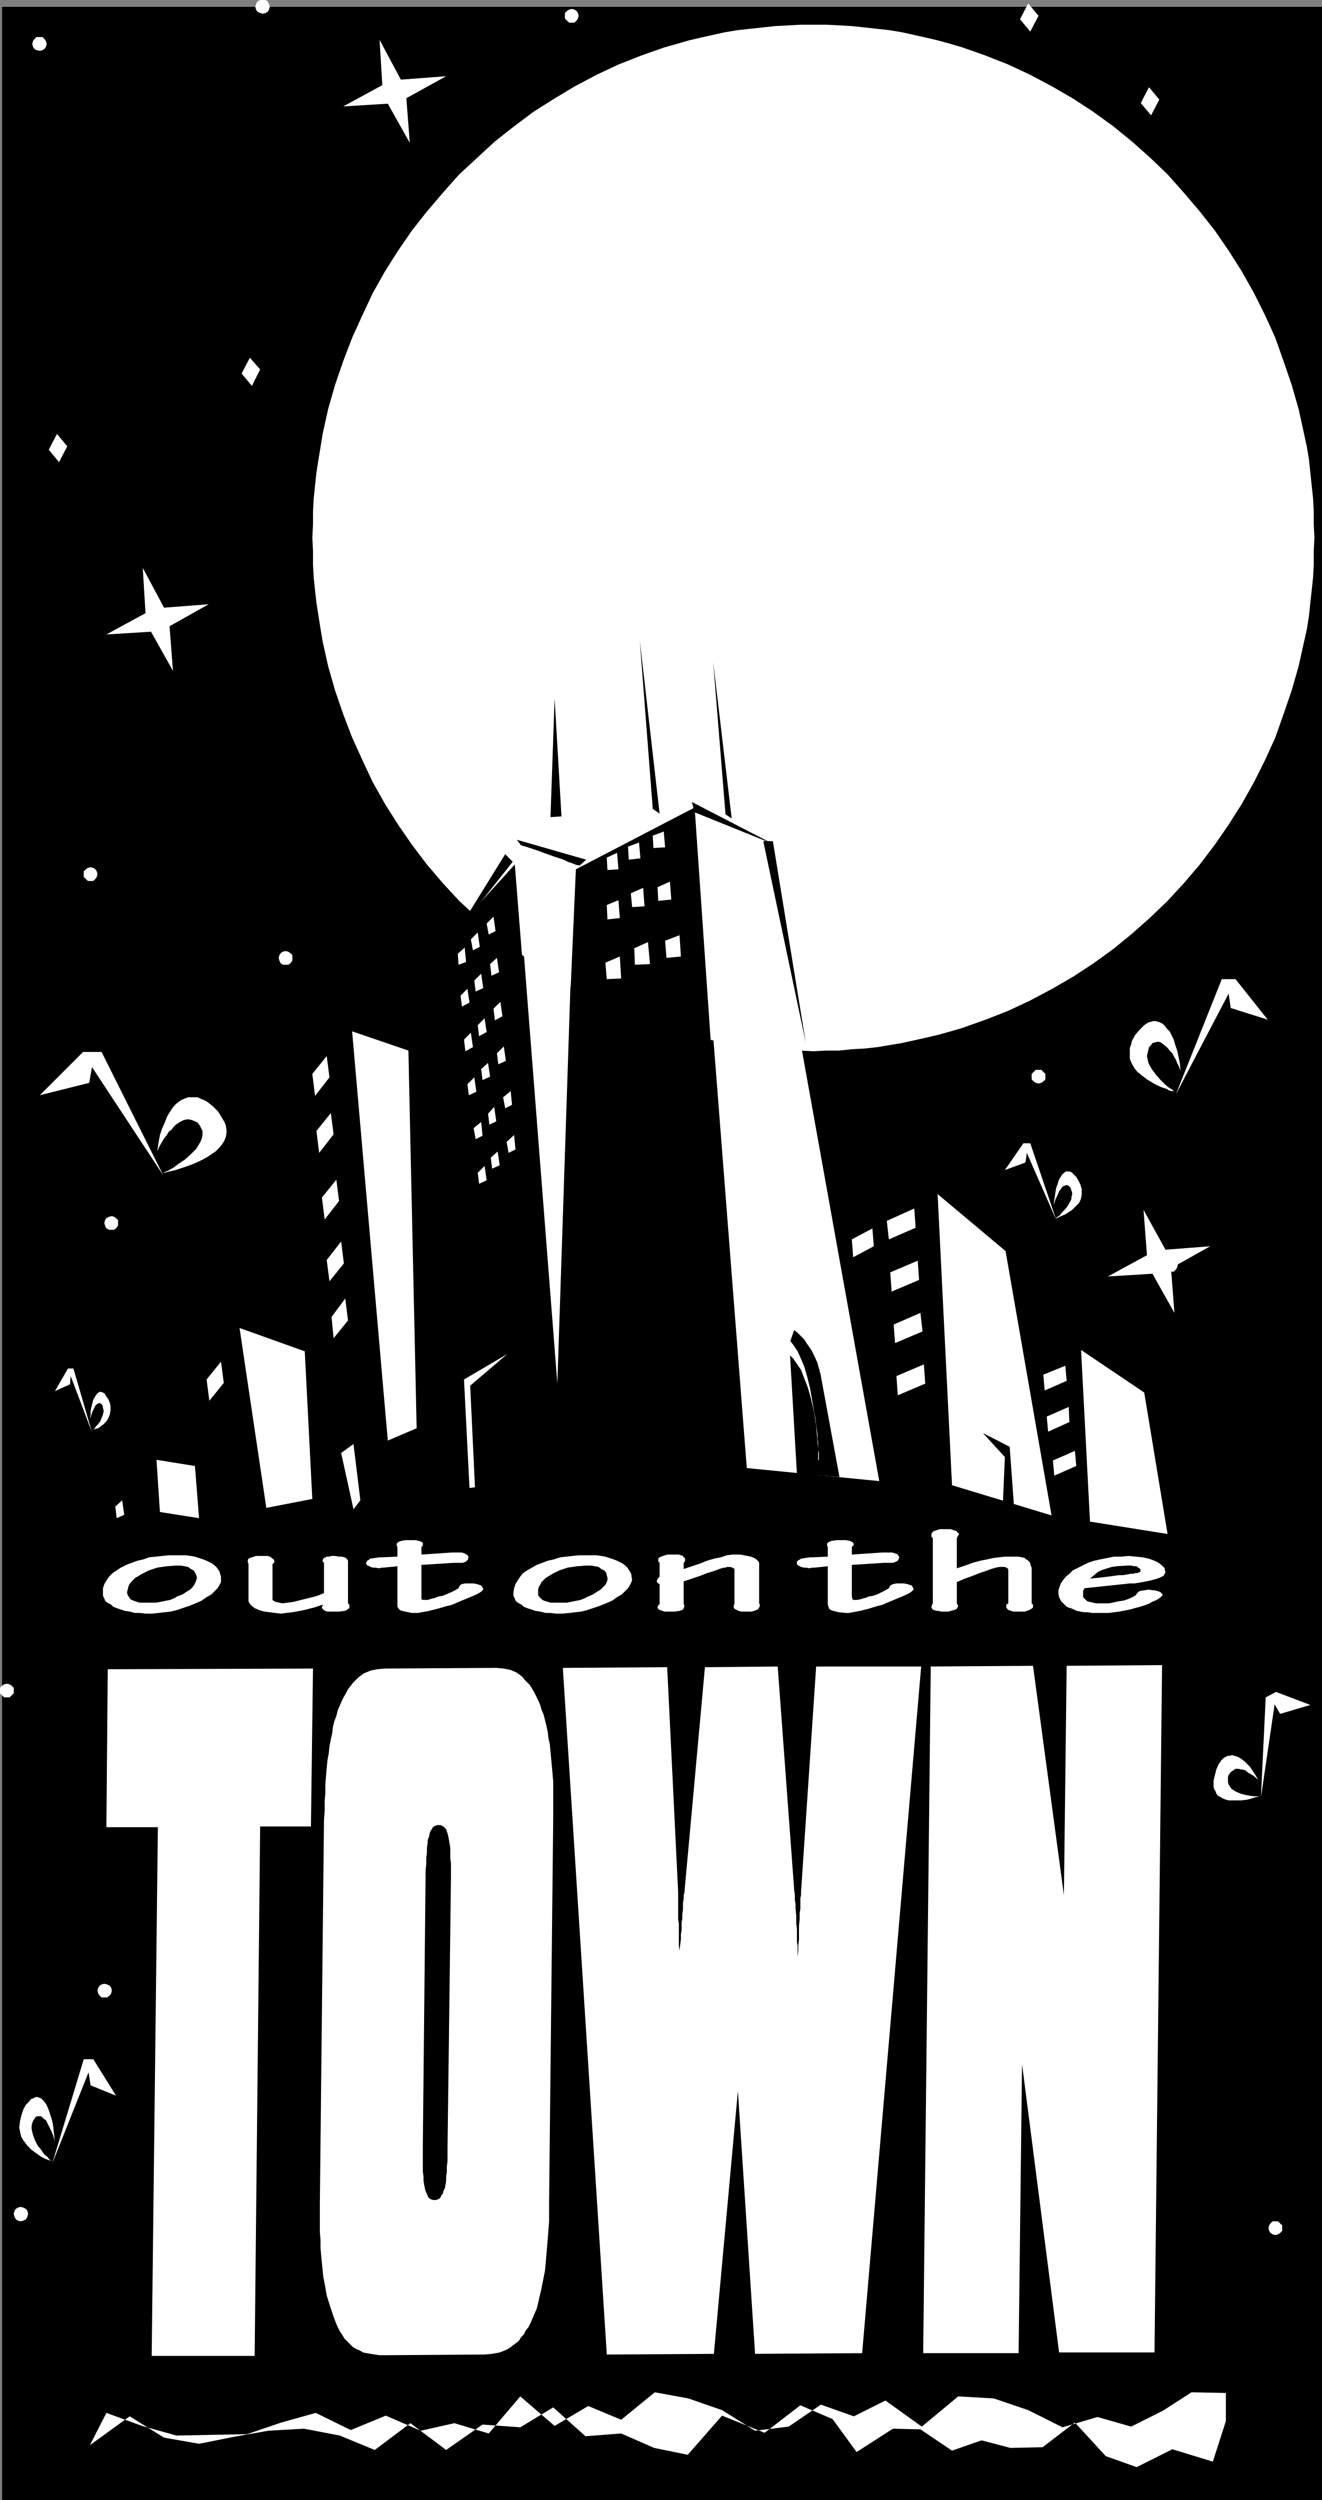 <?xml version="1.0" encoding="UTF-8" standalone="no"?>
<svg
   version="1.0"
   width="82.361mm"
   height="155.668mm"
   id="svg115"
   sodipodi:docname="Out on the Town.wmf"
   xmlns:inkscape="http://www.inkscape.org/namespaces/inkscape"
   xmlns:sodipodi="http://sodipodi.sourceforge.net/DTD/sodipodi-0.dtd"
   xmlns="http://www.w3.org/2000/svg"
   xmlns:svg="http://www.w3.org/2000/svg">
  <rect width="100%" height="100%" fill="#808080" stroke="none"/>
  <sodipodi:namedview
     id="namedview115"
     pagecolor="#ffffff"
     bordercolor="#000000"
     borderopacity="0.25"
     inkscape:showpageshadow="2"
     inkscape:pageopacity="0.0"
     inkscape:pagecheckerboard="0"
     inkscape:deskcolor="#d1d1d1"
     inkscape:document-units="mm" />
  <defs
     id="defs1">
    <pattern
       id="WMFhbasepattern"
       patternUnits="userSpaceOnUse"
       width="6"
       height="6"
       x="0"
       y="0" />
  </defs>
  <path
     style="fill:#000000;fill-opacity:1;fill-rule:evenodd;stroke:none"
     d="M 311.284,588.353 V 1.616 H 0.485 V 588.353 Z"
     id="path1" />
  <path
     style="fill:#ffffff;fill-opacity:1;fill-rule:evenodd;stroke:none"
     d="m 21.172,575.426 3.879,-7.595 8.404,3.07 8.081,2.262 8.243,-0.162 8.404,-0.162 8.081,-2.747 8.081,-2.262 8.243,4.04 8.243,-3.393 8.243,3.555 7.919,-1.778 8.081,2.424 7.435,-8.726 8.081,6.948 7.919,-4.686 7.758,3.232 7.919,-6.464 7.919,1.454 7.919,2.747 7.758,4.848 7.919,-0.97 7.596,-5.171 7.758,2.747 7.435,-3.717 8.566,6.14 8.566,-7.11 8.404,0.485 8.081,2.747 8.081,4.04 8.243,-2.424 7.919,2.262 7.435,-3.717 6.788,-4.363 8.081,0.162 v 6.625 l -3.071,9.534 -9.536,-2.909 -8.404,4.201 -7.273,-2.585 -7.273,-7.918 -7.596,5.817 -7.596,0.162 -6.788,-1.778 -6.95,2.424 -7.435,-5.009 -6.465,-0.162 -8.566,5.494 -5.657,-7.756 -7.596,-3.232 -8.404,6.464 -10.021,-4.04 -8.081,9.211 -7.919,-1.616 -7.758,-3.393 -8.404,0.646 -7.596,-6.787 -7.758,4.686 -8.889,-0.646 -8.566,5.979 -8.404,-6.302 -8.404,6.302 -8.243,-3.393 -8.404,-1.616 -8.404,0.485 -8.243,1.454 -8.081,1.616 -8.243,-1.454 -8.081,-5.009 z"
     id="path2" />
  <path
     style="fill:#ffffff;fill-opacity:1;fill-rule:evenodd;stroke:none"
     d="m 59.315,90.814 1.939,-3.878 -2.424,-2.747 -1.939,3.717 z"
     id="path3" />
  <path
     style="fill:#ffffff;fill-opacity:1;fill-rule:evenodd;stroke:none"
     d="m 247.766,52.517 2.748,-3.232 -1.778,-3.232 -2.586,3.232 z"
     id="path4" />
  <path
     style="fill:#ffffff;fill-opacity:1;fill-rule:evenodd;stroke:none"
     d="m 271.04,27.147 1.939,-3.717 -2.424,-2.909 -1.939,3.717 z"
     id="path5" />
  <path
     style="fill:#ffffff;fill-opacity:1;fill-rule:evenodd;stroke:none"
     d="m 242.595,7.433 1.939,-3.717 -2.424,-2.909 -1.939,3.717 z"
     id="path6" />
  <path
     style="fill:#ffffff;fill-opacity:1;fill-rule:evenodd;stroke:none"
     d="m 13.899,108.751 1.939,-3.717 -2.424,-2.909 -1.939,3.717 z"
     id="path7" />
  <path
     style="fill:#ffffff;fill-opacity:1;fill-rule:evenodd;stroke:none"
     d="m 33.617,133.636 5.01,9.372 10.505,-0.808 -9.212,5.171 0.808,10.503 -5.172,-9.211 -10.505,0.646 9.212,-5.009 z"
     id="path8" />
  <path
     style="fill:#ffffff;fill-opacity:1;fill-rule:evenodd;stroke:none"
     d="m 89.377,9.372 5.01,9.372 10.667,-0.808 -9.374,5.171 0.808,10.503 -5.172,-9.211 -10.505,0.646 9.212,-5.009 z"
     id="path9" />
  <path
     style="fill:#ffffff;fill-opacity:1;fill-rule:evenodd;stroke:none"
     d="m 269.262,284.724 5.172,9.372 10.505,-0.808 -9.212,5.171 0.808,10.503 -5.172,-9.211 -10.505,0.646 9.212,-5.009 z"
     id="path10" />
  <path
     style="fill:#ffffff;fill-opacity:1;fill-rule:evenodd;stroke:none"
     d="m 191.522,247.396 3.071,-0.162 h 3.071 l 2.909,-0.323 3.071,-0.162 2.909,-0.323 2.909,-0.485 2.909,-0.485 2.909,-0.646 2.909,-0.646 2.748,-0.646 2.909,-0.808 2.748,-0.808 5.495,-1.939 5.334,-2.101 5.172,-2.424 5.172,-2.747 5.01,-2.909 4.687,-3.07 4.687,-3.393 4.364,-3.555 4.364,-3.878 4.041,-3.878 3.879,-4.201 3.717,-4.363 3.556,-4.686 3.232,-4.686 3.071,-4.848 2.909,-5.171 2.586,-5.171 2.424,-5.333 1.939,-5.494 1.939,-5.656 1.616,-5.656 0.646,-2.909 1.293,-5.817 0.485,-3.07 0.323,-3.07 0.323,-2.909 0.323,-3.07 0.162,-3.07 v -3.232 l 0.162,-3.07 -0.162,-3.07 v -3.07 l -0.162,-3.07 -0.323,-3.07 -0.323,-3.07 -0.323,-3.07 -0.485,-2.909 -1.293,-5.979 -0.646,-2.909 -1.616,-5.656 -1.939,-5.656 -1.939,-5.494 -2.424,-5.333 -2.586,-5.171 -2.909,-5.171 -3.071,-4.848 -3.232,-4.686 -3.556,-4.525 -3.717,-4.363 -3.879,-4.363 -4.041,-3.878 -4.364,-3.878 -4.364,-3.555 -4.687,-3.393 -4.687,-3.07 -5.01,-2.909 -5.172,-2.747 -5.172,-2.424 -5.334,-2.101 -5.495,-1.939 -2.748,-0.808 -2.909,-0.808 -2.748,-0.646 -2.909,-0.646 -2.909,-0.646 -2.909,-0.485 -2.909,-0.323 -2.909,-0.323 -3.071,-0.323 -2.909,-0.162 -3.071,-0.162 h -3.071 -3.071 l -2.909,0.162 -3.071,0.162 -2.909,0.323 -3.071,0.323 -2.909,0.323 -2.909,0.485 -2.909,0.646 -2.909,0.646 -2.748,0.646 -2.748,0.808 -2.909,0.808 -5.495,1.939 -5.334,2.101 -5.172,2.424 -5.172,2.747 -4.849,2.909 -4.849,3.07 -4.525,3.393 -4.525,3.555 -4.202,3.878 -4.202,3.878 -3.879,4.363 -3.717,4.363 -3.556,4.525 -3.232,4.686 -3.071,4.848 -2.909,5.171 -2.424,5.171 -2.424,5.333 -2.101,5.494 -1.939,5.656 -1.616,5.656 -0.646,2.909 -0.646,2.909 -0.485,3.07 -0.485,2.909 -0.485,3.07 -0.323,3.07 -0.323,3.07 -0.162,3.07 v 3.07 l -0.162,3.07 0.162,3.07 v 3.232 l 0.162,3.07 0.323,3.07 0.323,2.909 0.485,3.07 0.485,3.07 0.485,2.909 0.646,2.909 0.646,2.909 1.616,5.656 1.939,5.656 2.101,5.494 2.424,5.333 2.424,5.171 2.909,5.171 3.071,4.848 3.232,4.686 3.556,4.686 3.717,4.363 3.879,4.201 4.202,3.878 4.202,3.878 4.525,3.555 4.525,3.393 4.849,3.07 4.849,2.909 5.172,2.747 5.172,2.424 5.334,2.101 5.495,1.939 2.909,0.808 2.748,0.808 2.748,0.646 2.909,0.646 2.909,0.646 2.909,0.485 2.909,0.485 3.071,0.323 2.909,0.162 3.071,0.323 h 2.909 z"
     id="path11" />
  <path
     style="fill:#000000;fill-opacity:1;fill-rule:evenodd;stroke:none"
     d="m 167.764,250.951 -4.202,-60.92 -27.961,14.543 -2.424,54.941 z"
     id="path12" />
  <path
     style="fill:#000000;fill-opacity:1;fill-rule:evenodd;stroke:none"
     d="m 121.216,203.443 -16.001,17.613 4.687,56.718 16.162,-13.25 z"
     id="path13" />
  <path
     style="fill:#ffffff;fill-opacity:1;fill-rule:evenodd;stroke:none"
     d="M 37.173,429.994 H 25.051 l 0.323,-37.166 48.325,-0.162 -0.485,37.166 H 61.255 L 59.962,554.419 H 35.718 Z"
     id="path14" />
  <path
     style="fill:#ffffff;fill-opacity:1;fill-rule:evenodd;stroke:none"
     d="m 76.286,428.378 0.162,-2.262 v -2.262 l 0.162,-1.939 v -2.101 l 0.162,-1.939 0.162,-1.939 0.162,-1.616 0.323,-1.778 0.162,-1.616 0.323,-1.616 0.323,-1.454 0.162,-1.454 0.323,-1.293 0.485,-1.293 0.323,-1.293 0.485,-1.131 0.485,-1.131 0.485,-0.97 0.485,-0.808 0.485,-0.97 0.646,-0.808 0.485,-0.646 0.646,-0.646 0.646,-0.646 0.646,-0.485 0.646,-0.485 0.808,-0.323 0.808,-0.323 1.455,-0.323 1.778,-0.162 26.344,-0.162 1.778,0.162 1.616,0.323 1.455,0.646 0.646,0.485 0.646,0.485 0.485,0.646 0.646,0.646 0.646,0.646 0.97,1.616 0.485,0.97 0.485,0.97 0.485,1.131 0.323,1.131 0.485,1.131 0.323,1.293 0.323,1.293 0.323,1.454 0.162,1.454 0.323,1.454 0.323,3.393 0.162,1.778 0.162,1.778 0.162,1.939 v 1.939 2.101 4.363 l -0.97,90.329 v 2.424 2.262 l -0.162,2.101 -0.162,2.101 -0.162,1.939 -0.162,1.939 -0.162,1.778 -0.162,1.778 -0.323,1.616 -0.323,1.616 -0.323,1.616 -0.323,1.293 -0.323,1.454 -0.323,1.293 -0.485,1.131 -0.485,1.131 -0.485,1.131 -0.485,0.97 -0.646,0.808 -0.485,0.97 -0.646,0.646 -0.485,0.808 -1.455,1.131 -0.646,0.485 -0.808,0.485 -1.616,0.646 -1.778,0.323 -1.778,0.162 -23.597,0.162 h -1.131 l -1.131,-0.162 -1.939,-0.323 -0.808,-0.162 -0.808,-0.485 -0.808,-0.323 -0.808,-0.485 -0.646,-0.646 -0.646,-0.646 -0.646,-0.646 -0.485,-0.808 -0.646,-0.97 -0.485,-0.97 -0.485,-1.131 -0.485,-1.293 -0.808,-2.424 -0.808,-2.585 -0.485,-2.747 -0.323,-1.616 -0.162,-1.616 -0.162,-1.616 -0.162,-1.616 -0.162,-1.939 v -1.778 l -0.162,-2.101 v -2.101 -4.525 z"
     id="path15" />
  <path
     style="fill:#000000;fill-opacity:1;fill-rule:evenodd;stroke:none"
     d="m 99.559,505.134 v 3.232 1.454 1.131 l 0.162,1.293 v 0.97 l 0.162,0.97 0.162,0.808 0.162,0.646 0.323,0.646 0.162,0.485 0.162,0.323 0.323,0.323 0.323,0.162 0.485,0.162 h 0.323 0.323 l 0.485,-0.162 0.323,-0.162 0.323,-0.323 0.162,-0.485 0.323,-0.323 0.162,-0.646 0.323,-0.646 0.162,-0.808 0.162,-0.97 v -0.97 l 0.162,-1.131 v -1.293 l 0.162,-1.293 v -1.454 -1.616 l 0.808,-63.667 v -3.232 l -0.162,-1.293 v -1.293 -1.131 l -0.162,-0.97 -0.162,-0.97 -0.162,-0.808 -0.162,-0.646 -0.162,-0.485 -0.162,-0.485 -0.323,-0.323 -0.323,-0.323 -0.323,-0.162 -0.323,-0.162 h -0.485 -0.323 l -0.485,0.162 -0.323,0.162 -0.323,0.323 -0.162,0.323 -0.323,0.485 -0.162,0.485 -0.162,0.808 -0.323,0.808 v 0.808 l -0.162,0.97 v 1.131 l -0.162,1.293 v 1.454 l -0.162,1.454 v 1.616 z"
     id="path16" />
  <path
     style="fill:#ffffff;fill-opacity:1;fill-rule:evenodd;stroke:none"
     d="m 132.53,392.505 24.567,-0.162 2.586,53.002 v 1.454 0.808 1.939 0.97 1.293 l 0.162,0.808 v 0.808 0.97 0.97 1.293 1.131 l 0.162,1.293 v 1.454 -1.454 l 0.162,-1.454 0.162,-1.293 v -1.131 l 0.162,-0.97 v -0.97 -0.97 l 0.162,-0.646 v -1.131 l 0.162,-1.131 v -0.808 -0.808 l 0.162,-0.808 v -0.485 -0.485 l 0.162,-0.485 4.849,-53.163 17.132,-0.162 3.879,52.517 0.162,1.293 v 1.131 l 0.162,0.97 v 0.97 l 0.162,1.778 v 1.616 l 0.162,1.616 v 1.778 1.131 l 0.162,0.97 v 1.293 1.293 l 0.162,-1.454 v -1.293 l 0.162,-1.293 v -1.131 -2.101 l 0.162,-1.778 v -1.293 l 0.162,-0.97 v -1.131 -0.808 -0.646 l 0.162,-0.646 v -0.485 -0.323 l 3.556,-53.002 h 24.728 l -13.899,161.591 -25.213,0.162 -4.041,-61.889 -5.657,61.889 -25.213,0.162 z"
     id="path17" />
  <path
     style="fill:#ffffff;fill-opacity:1;fill-rule:evenodd;stroke:none"
     d="m 219.159,392.182 24.082,-0.162 7.273,53.971 0.646,-53.971 22.465,-0.162 -1.778,161.753 h -22.465 l -8.728,-67.868 -0.808,68.03 h -22.465 z"
     id="path18" />
  <path
     style="fill:#ffffff;fill-opacity:1;fill-rule:evenodd;stroke:none"
     d="m 175.845,345.482 -12.122,-155.612 18.587,21.007 24.728,137.676 z"
     id="path19" />
  <path
     style="fill:#000000;fill-opacity:1;fill-rule:evenodd;stroke:none"
     d="m 172.289,192.617 -4.364,-36.843 2.909,35.873 z"
     id="path20" />
  <path
     style="fill:#000000;fill-opacity:1;fill-rule:evenodd;stroke:none"
     d="m 155.319,191.485 -4.687,-40.883 3.071,39.751 z"
     id="path21" />
  <path
     style="fill:#ffffff;fill-opacity:1;fill-rule:evenodd;stroke:none"
     d="m 220.776,281.007 3.394,68.515 23.435,7.11 -10.829,-62.213 z"
     id="path22" />
  <path
     style="fill:#ffffff;fill-opacity:1;fill-rule:evenodd;stroke:none"
     d="m 254.555,317.688 2.101,40.398 18.263,2.909 -5.495,-33.288 z"
     id="path23" />
  <path
     style="fill:#ffffff;fill-opacity:1;fill-rule:evenodd;stroke:none"
     d="m 131.237,325.606 -9.536,-122.163 13.415,4.525 z"
     id="path24" />
  <path
     style="fill:#ffffff;fill-opacity:1;fill-rule:evenodd;stroke:none"
     d="m 96.165,247.234 -13.253,-4.525 8.404,96.308 6.788,-2.909 z"
     id="path25" />
  <path
     style="fill:#ffffff;fill-opacity:1;fill-rule:evenodd;stroke:none"
     d="m 71.76,318.011 -15.354,-5.494 6.303,42.337 10.829,-2.101 z"
     id="path26" />
  <path
     style="fill:#ffffff;fill-opacity:1;fill-rule:evenodd;stroke:none"
     d="m 46.87,357.278 -0.97,-12.281 -9.051,-1.454 0.808,12.281 z"
     id="path27" />
  <path
     style="fill:#ffffff;fill-opacity:1;fill-rule:evenodd;stroke:none"
     d="m 156.288,195.687 0.323,3.717 -2.748,0.162 -0.162,-2.909 z"
     id="path28" />
  <path
     style="fill:#ffffff;fill-opacity:1;fill-rule:evenodd;stroke:none"
     d="m 157.743,207.483 0.323,4.201 -3.071,0.323 -0.162,-3.232 z"
     id="path29" />
  <path
     style="fill:#ffffff;fill-opacity:1;fill-rule:evenodd;stroke:none"
     d="m 150.47,198.272 0.323,3.717 -2.748,0.323 -0.162,-3.07 z"
     id="path30" />
  <path
     style="fill:#ffffff;fill-opacity:1;fill-rule:evenodd;stroke:none"
     d="m 145.298,200.696 0.323,3.878 -2.586,0.162 -0.162,-2.909 z"
     id="path31" />
  <path
     style="fill:#ffffff;fill-opacity:1;fill-rule:evenodd;stroke:none"
     d="m 116.206,215.724 0.485,3.393 -1.616,0.808 -0.485,-2.585 z"
     id="path32" />
  <path
     style="fill:#ffffff;fill-opacity:1;fill-rule:evenodd;stroke:none"
     d="m 112.489,219.441 0.485,3.393 -1.616,0.808 -0.485,-2.585 z"
     id="path33" />
  <path
     style="fill:#ffffff;fill-opacity:1;fill-rule:evenodd;stroke:none"
     d="m 109.418,222.996 0.323,3.393 -1.778,0.646 -0.162,-2.585 z"
     id="path34" />
  <path
     style="fill:#ffffff;fill-opacity:1;fill-rule:evenodd;stroke:none"
     d="m 117.014,225.42 0.485,3.393 -1.778,0.808 -0.323,-2.747 z"
     id="path35" />
  <path
     style="fill:#ffffff;fill-opacity:1;fill-rule:evenodd;stroke:none"
     d="m 113.297,229.136 0.485,3.393 -1.778,0.808 -0.323,-2.585 z"
     id="path36" />
  <path
     style="fill:#ffffff;fill-opacity:1;fill-rule:evenodd;stroke:none"
     d="m 110.065,232.691 0.485,3.232 -1.778,0.97 -0.323,-2.585 z"
     id="path37" />
  <path
     style="fill:#ffffff;fill-opacity:1;fill-rule:evenodd;stroke:none"
     d="m 117.822,235.761 0.485,3.393 -1.778,0.97 -0.323,-2.747 z"
     id="path38" />
  <path
     style="fill:#ffffff;fill-opacity:1;fill-rule:evenodd;stroke:none"
     d="m 114.105,239.64 0.485,3.232 -1.778,0.97 -0.323,-2.585 z"
     id="path39" />
  <path
     style="fill:#ffffff;fill-opacity:1;fill-rule:evenodd;stroke:none"
     d="m 110.873,243.033 0.485,3.393 -1.778,0.97 -0.323,-2.747 z"
     id="path40" />
  <path
     style="fill:#ffffff;fill-opacity:1;fill-rule:evenodd;stroke:none"
     d="m 118.631,246.265 0.485,3.393 -1.778,0.808 -0.323,-2.585 z"
     id="path41" />
  <path
     style="fill:#ffffff;fill-opacity:1;fill-rule:evenodd;stroke:none"
     d="m 114.913,250.143 0.485,3.232 -1.778,0.808 -0.323,-2.585 z"
     id="path42" />
  <path
     style="fill:#ffffff;fill-opacity:1;fill-rule:evenodd;stroke:none"
     d="m 111.681,253.536 0.485,3.393 -1.778,0.808 -0.323,-2.585 z"
     id="path43" />
  <path
     style="fill:#ffffff;fill-opacity:1;fill-rule:evenodd;stroke:none"
     d="m 120.247,256.768 0.323,3.232 -1.616,0.808 -0.485,-2.585 z"
     id="path44" />
  <path
     style="fill:#ffffff;fill-opacity:1;fill-rule:evenodd;stroke:none"
     d="m 116.368,260.485 0.485,3.393 -1.616,0.808 -0.323,-2.585 z"
     id="path45" />
  <path
     style="fill:#ffffff;fill-opacity:1;fill-rule:evenodd;stroke:none"
     d="m 113.297,264.04 0.323,3.232 -1.616,0.808 -0.485,-2.585 z"
     id="path46" />
  <path
     style="fill:#ffffff;fill-opacity:1;fill-rule:evenodd;stroke:none"
     d="m 121.055,267.11 0.323,3.393 -1.616,0.808 -0.485,-2.585 z"
     id="path47" />
  <path
     style="fill:#ffffff;fill-opacity:1;fill-rule:evenodd;stroke:none"
     d="m 117.176,270.988 0.485,3.232 -1.778,0.808 -0.323,-2.585 z"
     id="path48" />
  <path
     style="fill:#ffffff;fill-opacity:1;fill-rule:evenodd;stroke:none"
     d="m 114.105,274.382 0.485,3.393 -1.778,0.808 -0.323,-2.585 z"
     id="path49" />
  <path
     style="fill:#ffffff;fill-opacity:1;fill-rule:evenodd;stroke:none"
     d="m 28.769,353.077 0.485,3.393 -1.778,0.808 -0.323,-2.747 z"
     id="path50" />
  <path
     style="fill:#ffffff;fill-opacity:1;fill-rule:evenodd;stroke:none"
     d="m 151.44,208.937 0.323,4.363 -2.909,0.162 -0.323,-3.232 z"
     id="path51" />
  <path
     style="fill:#ffffff;fill-opacity:1;fill-rule:evenodd;stroke:none"
     d="m 145.621,211.846 0.323,4.201 -2.909,0.323 -0.162,-3.393 z"
     id="path52" />
  <path
     style="fill:#ffffff;fill-opacity:1;fill-rule:evenodd;stroke:none"
     d="m 160.006,220.087 0.323,5.009 -3.394,0.323 -0.323,-4.04 z"
     id="path53" />
  <path
     style="fill:#ffffff;fill-opacity:1;fill-rule:evenodd;stroke:none"
     d="m 152.571,221.703 0.485,5.171 -3.556,0.162 -0.162,-3.878 z"
     id="path54" />
  <path
     style="fill:#ffffff;fill-opacity:1;fill-rule:evenodd;stroke:none"
     d="m 145.945,225.096 0.323,5.171 -3.394,0.162 -0.323,-3.878 z"
     id="path55" />
  <path
     style="fill:#000000;fill-opacity:1;fill-rule:evenodd;stroke:none"
     d="m 197.664,347.582 -4.525,-24.562 v 0 l -0.162,-0.162 v -0.485 l -0.162,-0.323 -0.162,-0.646 -0.162,-0.646 -0.646,-1.454 -0.808,-1.616 -1.131,-1.616 -0.485,-0.808 -0.808,-0.808 -0.808,-0.808 -0.808,-0.646 -1.131,3.232 1.778,30.541 z"
     id="path56" />
  <path
     style="fill:#ffffff;fill-opacity:1;fill-rule:evenodd;stroke:none"
     d="m 185.865,315.426 0.485,0.485 0.485,0.646 0.97,1.454 0.808,1.778 0.808,1.939 0.646,2.262 0.646,2.585 0.485,2.747 0.485,2.909 0.323,1.454 0.162,1.454 0.162,1.293 0.162,1.131 v 0.97 l 0.162,0.97 v 0.97 0.808 l 0.162,0.646 v 1.616 l -0.162,0.162 v 0.485 -1.939 -1.293 l -0.162,-1.778 -0.162,-1.778 -0.162,-1.939 -0.323,-2.262 -0.485,-2.262 -0.485,-2.101 -0.646,-2.262 -0.808,-2.101 -0.808,-2.101 -1.131,-1.616 -0.646,-0.97 -0.646,-0.646 -0.808,-0.808 -0.808,-0.485 -0.646,-0.646 -0.646,-0.485 -0.646,-0.323 -0.323,-0.485 -0.323,-0.323 -0.323,-0.323 -0.323,-0.162 v -0.323 l -0.162,-0.162 0.162,-0.323 h 0.323 0.485 l 0.485,0.162 0.485,0.162 1.293,0.323 0.485,0.162 0.485,0.162 0.323,0.162 z"
     id="path57" />
  <path
     style="fill:#ffffff;fill-opacity:1;fill-rule:evenodd;stroke:none"
     d="m 215.28,284.4 -6.465,2.909 0.485,4.363 6.303,-2.747 z"
     id="path58" />
  <path
     style="fill:#ffffff;fill-opacity:1;fill-rule:evenodd;stroke:none"
     d="m 76.932,248.527 -3.394,4.201 0.646,5.171 3.394,-4.363 z"
     id="path59" />
  <path
     style="fill:#ffffff;fill-opacity:1;fill-rule:evenodd;stroke:none"
     d="m 52.042,320.435 -3.394,4.201 0.646,5.009 3.394,-4.201 z"
     id="path60" />
  <path
     style="fill:#ffffff;fill-opacity:1;fill-rule:evenodd;stroke:none"
     d="m 77.902,261.939 -3.394,4.201 0.646,5.171 3.394,-4.363 z"
     id="path61" />
  <path
     style="fill:#ffffff;fill-opacity:1;fill-rule:evenodd;stroke:none"
     d="m 79.195,277.614 -3.394,4.201 0.646,5.171 3.394,-4.363 z"
     id="path62" />
  <path
     style="fill:#ffffff;fill-opacity:1;fill-rule:evenodd;stroke:none"
     d="m 80.326,292.157 -3.394,4.363 0.646,5.009 3.394,-4.201 z"
     id="path63" />
  <path
     style="fill:#ffffff;fill-opacity:1;fill-rule:evenodd;stroke:none"
     d="m 81.296,305.569 -3.232,4.363 0.485,5.009 3.394,-4.201 z"
     id="path64" />
  <path
     style="fill:#ffffff;fill-opacity:1;fill-rule:evenodd;stroke:none"
     d="m 216.089,296.681 -6.465,2.747 0.323,4.525 6.465,-2.747 z"
     id="path65" />
  <path
     style="fill:#ffffff;fill-opacity:1;fill-rule:evenodd;stroke:none"
     d="m 216.735,308.962 -6.303,2.747 0.323,4.363 6.465,-2.747 z"
     id="path66" />
  <path
     style="fill:#ffffff;fill-opacity:1;fill-rule:evenodd;stroke:none"
     d="m 217.543,321.082 -6.465,2.747 0.323,4.525 6.465,-2.747 z"
     id="path67" />
  <path
     style="fill:#ffffff;fill-opacity:1;fill-rule:evenodd;stroke:none"
     d="m 250.837,321.405 -5.172,2.101 0.323,3.717 5.172,-2.262 z"
     id="path68" />
  <path
     style="fill:#ffffff;fill-opacity:1;fill-rule:evenodd;stroke:none"
     d="m 251.645,331.1 -5.172,2.262 0.323,3.555 5.01,-2.262 z"
     id="path69" />
  <path
     style="fill:#ffffff;fill-opacity:1;fill-rule:evenodd;stroke:none"
     d="m 253.1,341.442 -5.172,2.262 0.323,3.555 5.172,-2.262 z"
     id="path70" />
  <path
     style="fill:#ffffff;fill-opacity:1;fill-rule:evenodd;stroke:none"
     d="m 205.422,289.087 -4.849,2.585 0.323,4.201 4.849,-2.585 z"
     id="path71" />
  <path
     style="fill:#ffffff;fill-opacity:1;fill-rule:evenodd;stroke:none"
     d="m 110.549,350.168 -1.293,-25.531 10.182,-5.979 -8.728,7.433 1.131,23.915 z"
     id="path72" />
  <path
     style="fill:#000000;fill-opacity:1;fill-rule:evenodd;stroke:none"
     d="m 231.443,337.241 6.303,3.232 0.97,13.412 -2.586,0.162 0.485,-11.15 z"
     id="path73" />
  <path
     style="fill:#000000;fill-opacity:1;fill-rule:evenodd;stroke:none"
     d="m 122.671,198.919 0.485,0.162 0.646,0.162 0.97,0.323 0.97,0.323 0.97,0.323 1.293,0.485 2.263,0.808 2.424,0.808 0.97,0.485 0.97,0.323 0.808,0.323 0.485,0.162 h 0.485 v 0.162 l 1.616,-1.454 -16.324,-4.686 z"
     id="path74" />
  <path
     style="fill:#000000;fill-opacity:1;fill-rule:evenodd;stroke:none"
     d="m 132.207,192.132 -1.616,-27.794 -0.97,27.955 z"
     id="path75" />
  <path
     style="fill:#ffffff;fill-opacity:1;fill-rule:evenodd;stroke:none"
     d="m 84.852,353.077 -1.616,-13.25 -2.909,2.101 2.909,13.25 z"
     id="path76" />
  <path
     style="fill:#000000;fill-opacity:1;fill-rule:evenodd;stroke:none"
     d="m 189.744,245.457 -10.021,-47.508 h 2.263 z"
     id="path77" />
  <path
     style="fill:#000000;fill-opacity:1;fill-rule:evenodd;stroke:none"
     d="m 163.561,191.162 18.425,7.433 -19.071,-9.857 z"
     id="path78" />
  <path
     style="fill:#000000;fill-opacity:1;fill-rule:evenodd;stroke:none"
     d="m 120.732,202.797 -13.091,16.482 11.314,-18.26 z"
     id="path79" />
  <path
     style="fill:#ffffff;fill-opacity:1;fill-rule:evenodd;stroke:none"
     d="m 24.243,374.73 v -0.97 l 0.323,-0.97 0.485,-0.808 0.646,-0.97 0.808,-0.808 0.97,-0.646 0.97,-0.646 1.293,-0.646 1.293,-0.485 1.293,-0.485 1.455,-0.323 1.293,-0.485 1.616,-0.162 1.455,-0.162 1.616,-0.162 h 1.455 1.293 1.293 l 1.131,0.162 0.97,0.162 0.97,0.323 0.97,0.323 0.808,0.323 0.646,0.323 0.646,0.323 0.646,0.485 0.485,0.485 0.323,0.485 0.323,0.485 0.162,0.646 0.162,0.485 v 0.646 0.646 l -0.323,0.646 -0.485,0.808 -0.646,0.646 -0.808,0.808 -1.131,0.646 -1.131,0.808 -1.455,0.646 -1.616,0.646 -1.455,0.485 -1.455,0.485 -1.293,0.323 -1.455,0.162 -1.455,0.162 -1.455,0.162 h -1.616 l -1.293,-0.162 h -1.293 l -1.131,-0.323 -1.131,-0.162 -0.97,-0.323 -0.97,-0.323 -0.808,-0.323 -0.485,-0.485 -0.646,-0.323 -0.485,-0.323 -0.323,-0.323 -0.162,-0.485 -0.323,-0.646 z"
     id="path80" />
  <path
     style="fill:#000000;fill-opacity:1;fill-rule:evenodd;stroke:none"
     d="m 46.386,371.336 -0.162,-0.646 -0.323,-0.646 -0.323,-0.485 -0.646,-0.323 -0.646,-0.485 -0.808,-0.162 -0.97,-0.162 h -1.131 l -2.101,0.162 -2.263,0.323 -1.939,0.646 -1.616,0.808 -0.808,0.485 -0.808,0.485 -0.485,0.485 -0.485,0.485 -0.485,0.646 -0.162,0.485 -0.162,0.646 -0.162,0.646 0.162,0.646 0.323,0.485 0.323,0.485 0.646,0.323 1.455,0.485 h 1.778 1.131 0.97 l 0.97,-0.162 0.808,-0.162 1.616,-0.323 0.808,-0.323 0.808,-0.485 1.293,-0.485 0.97,-0.646 0.808,-0.485 0.646,-0.646 0.323,-0.485 0.323,-0.646 0.162,-0.485 z"
     id="path81" />
  <path
     style="fill:#ffffff;fill-opacity:1;fill-rule:evenodd;stroke:none"
     d="m 81.942,377.315 0.162,0.162 0.162,0.162 v 0.485 0.323 l -0.323,0.162 -0.323,0.323 -0.485,0.162 -1.293,0.162 h -1.293 -0.646 -0.808 l -0.485,-0.162 -0.323,-0.162 -0.323,-0.323 -0.162,-0.162 v -0.323 l 0.162,-0.162 v -0.323 l -0.97,0.323 -0.97,0.323 -1.293,0.323 -1.293,0.323 -2.586,0.485 -1.455,0.162 -1.293,0.162 -1.293,-0.162 -1.293,-0.162 -1.293,-0.162 -1.131,-0.323 -1.131,-0.485 -0.808,-0.646 -0.323,-0.323 -0.162,-0.323 -0.162,-0.323 v -0.485 -8.403 l -0.162,-0.162 v -0.323 -0.323 l 0.162,-0.323 0.323,-0.162 0.485,-0.162 0.97,-0.323 h 1.293 0.808 0.646 l 0.485,0.162 0.323,0.162 0.323,0.323 0.323,0.162 v 0.162 l 0.162,0.323 -0.162,0.323 -0.323,0.323 v 8.241 0.162 l 0.162,0.162 0.646,0.323 0.808,0.162 0.646,0.162 1.293,-0.162 1.293,-0.162 2.586,-0.646 2.586,-0.646 0.97,-0.323 1.131,-0.485 v -7.11 l -0.162,-0.162 v 0 l -0.162,-0.162 v -0.323 l 0.162,-0.323 0.162,-0.162 0.323,-0.162 0.323,-0.162 h 0.485 l 0.646,-0.162 h 0.808 l 0.97,0.162 h 0.646 l 0.646,0.162 0.323,0.162 0.323,0.323 0.162,0.323 v 0.162 0.323 z"
     id="path82" />
  <path
     style="fill:#ffffff;fill-opacity:1;fill-rule:evenodd;stroke:none"
     d="m 90.347,368.913 h -0.485 l -0.646,0.162 -0.808,-0.162 h -0.646 l -0.485,-0.162 -0.323,-0.162 -0.323,-0.162 -0.323,-0.162 v -0.162 l -0.162,-0.162 0.162,-0.323 0.162,-0.323 0.323,-0.162 0.323,-0.323 1.131,-0.162 1.131,-0.162 h 0.646 l 3.556,-0.162 v -2.262 l -0.162,-0.323 v -0.162 -0.323 l 0.323,-0.323 0.323,-0.162 0.485,-0.162 0.97,-0.162 h 1.293 0.97 l 0.808,0.162 0.485,0.162 0.323,0.162 0.162,0.162 v 0.323 0.323 l -0.162,0.162 -0.162,0.162 v 1.778 l 7.111,-0.485 h 0.646 0.646 0.646 0.485 l 0.485,0.162 0.323,0.162 0.323,0.162 0.323,0.323 v 0.162 h 0.162 l -0.162,0.323 v 0.323 l -0.323,0.323 -0.162,0.162 -0.323,0.162 -0.485,0.162 h -0.97 -0.485 -0.646 l -7.596,0.485 v 7.433 0.646 l 0.323,0.162 h 0.323 0.646 0.323 l 0.323,-0.162 0.646,-0.162 0.646,-0.162 0.808,-0.323 0.97,-0.162 0.808,-0.323 1.131,-0.485 0.97,-0.485 0.808,-0.485 0.162,-0.323 0.162,-0.323 0.162,-0.162 0.323,-0.162 0.808,-0.162 h 0.97 0.97 l 0.808,0.162 0.485,0.162 0.485,0.162 0.162,0.162 0.162,0.323 0.162,0.323 v 0.162 l -0.162,0.162 -0.323,0.323 -0.485,0.323 -0.97,0.485 -1.131,0.485 -2.748,1.131 -1.455,0.646 -1.293,0.323 -2.263,0.646 -1.939,0.485 -0.808,0.162 -0.97,0.162 -0.808,0.162 h -0.646 -0.808 l -0.808,-0.162 -0.808,-0.162 -0.646,-0.162 -0.485,-0.162 -0.323,-0.323 -0.323,-0.485 v -0.485 -9.049 z"
     id="path83" />
  <path
     style="fill:#ffffff;fill-opacity:1;fill-rule:evenodd;stroke:none"
     d="m 120.893,374.73 0.162,-0.97 0.323,-0.97 0.485,-0.808 0.646,-0.97 0.646,-0.808 0.97,-0.646 1.131,-0.646 1.131,-0.646 1.293,-0.485 1.293,-0.485 1.455,-0.323 1.455,-0.485 1.455,-0.162 1.455,-0.162 1.616,-0.162 h 1.455 1.293 1.293 l 1.131,0.162 0.97,0.162 0.97,0.323 0.97,0.323 0.808,0.323 0.646,0.323 0.646,0.323 0.646,0.485 0.485,0.485 0.323,0.485 0.323,0.485 0.323,0.646 v 0.485 l 0.162,0.646 -0.162,0.646 -0.323,0.646 -0.485,0.808 -0.646,0.646 -0.808,0.808 -1.131,0.646 -1.131,0.808 -1.455,0.646 -1.616,0.646 -1.455,0.485 -1.455,0.485 -1.293,0.323 -1.455,0.162 -1.293,0.162 -1.616,0.162 h -1.616 l -1.293,-0.162 h -1.131 l -1.293,-0.323 -1.131,-0.162 -0.97,-0.323 -0.97,-0.323 -0.808,-0.323 -0.485,-0.485 -0.646,-0.323 -0.485,-0.323 -0.323,-0.323 -0.162,-0.485 -0.323,-0.646 z"
     id="path84" />
  <path
     style="fill:#000000;fill-opacity:1;fill-rule:evenodd;stroke:none"
     d="m 143.035,371.336 -0.162,-0.646 -0.162,-0.646 -0.485,-0.485 -0.646,-0.323 -0.646,-0.485 -0.808,-0.162 -0.97,-0.162 h -1.131 l -2.101,0.162 -2.263,0.323 -1.939,0.646 -1.616,0.808 -0.808,0.485 -0.808,0.485 -0.485,0.485 -0.485,0.485 -0.323,0.646 -0.323,0.485 -0.162,0.646 v 0.646 0.646 l 0.323,0.485 0.485,0.485 0.485,0.323 1.616,0.485 h 1.778 0.97 1.131 l 0.808,-0.162 0.808,-0.162 1.616,-0.323 0.808,-0.323 0.97,-0.485 1.131,-0.485 0.97,-0.646 0.808,-0.485 0.646,-0.646 0.485,-0.485 0.323,-0.646 0.162,-0.485 z"
     id="path85" />
  <path
     style="fill:#ffffff;fill-opacity:1;fill-rule:evenodd;stroke:none"
     d="m 160.975,369.236 1.939,-0.646 1.939,-0.646 1.616,-0.646 1.616,-0.485 1.616,-0.323 1.455,-0.485 1.293,-0.162 h 1.293 0.646 l 0.808,0.162 1.616,0.323 0.808,0.323 0.485,0.323 0.485,0.485 0.162,0.323 v 9.534 l 0.162,0.323 v 0.323 l -0.162,0.323 -0.162,0.323 -0.162,0.162 -0.485,0.162 -0.323,0.162 -0.646,0.162 h -0.485 -0.808 -0.646 -0.485 l -0.646,-0.162 -0.323,-0.162 -0.323,-0.162 -0.323,-0.162 -0.162,-0.323 v -0.323 -0.162 l 0.162,-0.323 v -8.241 l -0.162,-0.162 -0.323,-0.162 -0.485,-0.162 h -0.323 -0.162 -0.323 l -0.323,0.162 h -0.485 l -0.97,0.323 -1.293,0.485 -1.616,0.485 -1.616,0.646 -1.939,0.646 -1.939,0.646 v 5.333 l 0.162,0.323 v 0.323 l -0.162,0.323 -0.162,0.323 -0.323,0.162 -0.485,0.162 -1.131,0.162 h -1.131 -0.646 -0.646 l -0.485,-0.162 -0.485,-0.162 -0.323,-0.162 -0.162,-0.162 -0.162,-0.162 v -0.323 l 0.162,-0.323 0.323,-0.323 v -4.686 l -0.323,-0.162 -0.162,-0.162 -0.162,-0.162 v -0.162 -0.323 l 0.162,-0.162 0.162,-0.323 0.323,-0.323 v -3.232 l -0.323,-0.323 v -0.323 -0.323 l 0.323,-0.323 0.323,-0.162 0.485,-0.162 0.97,-0.323 h 1.293 0.808 0.646 l 0.485,0.162 0.485,0.162 0.162,0.323 0.323,0.162 v 0.485 0.323 l -0.323,0.323 z"
     id="path86" />
  <path
     style="fill:#ffffff;fill-opacity:1;fill-rule:evenodd;stroke:none"
     d="m 191.845,368.913 h -0.646 l -0.646,0.162 -0.808,-0.162 h -0.485 l -0.646,-0.162 -0.323,-0.162 -0.323,-0.162 -0.162,-0.162 -0.162,-0.162 v -0.162 -0.323 l 0.162,-0.323 0.323,-0.162 0.485,-0.323 0.97,-0.162 1.131,-0.162 h 0.646 l 3.556,-0.162 v -2.262 l -0.162,-0.323 v -0.162 -0.323 l 0.323,-0.323 0.323,-0.162 0.485,-0.162 1.131,-0.162 h 1.131 0.97 l 0.97,0.162 0.323,0.162 0.323,0.162 0.162,0.162 0.162,0.323 -0.162,0.323 -0.323,0.323 v 1.778 l 7.111,-0.485 h 0.646 0.646 0.646 0.485 l 0.485,0.162 0.485,0.162 0.323,0.162 0.162,0.323 0.162,0.162 v 0 0.323 l -0.162,0.323 -0.162,0.323 -0.323,0.162 -0.323,0.162 -0.485,0.162 h -0.97 -0.485 -0.646 l -7.596,0.485 v 7.433 l 0.162,0.646 0.162,0.162 h 0.323 0.646 l 0.808,-0.162 0.485,-0.162 0.646,-0.162 0.808,-0.323 0.97,-0.162 0.97,-0.323 1.939,-0.97 0.808,-0.485 0.162,-0.323 0.162,-0.323 0.646,-0.323 0.808,-0.162 h 0.97 0.808 l 0.808,0.162 0.485,0.162 0.485,0.162 0.162,0.162 0.162,0.323 0.162,0.323 v 0.162 l -0.162,0.162 -0.323,0.323 -0.485,0.323 -0.97,0.485 -1.131,0.485 -2.748,1.131 -1.455,0.646 -1.293,0.323 -2.101,0.646 -1.939,0.485 -1.778,0.323 -0.808,0.162 h -0.808 l -1.616,-0.162 -0.646,-0.162 -0.646,-0.162 -0.485,-0.162 -0.485,-0.323 -0.162,-0.485 -0.162,-0.485 v -9.049 z"
     id="path87" />
  <path
     style="fill:#ffffff;fill-opacity:1;fill-rule:evenodd;stroke:none"
     d="m 219.644,361.964 -0.162,-0.162 -0.162,-0.162 v -0.162 -0.162 -0.323 l 0.162,-0.323 0.323,-0.323 0.485,-0.162 0.485,-0.162 0.485,-0.162 h 1.293 1.293 l 0.485,0.162 0.485,0.162 0.485,0.162 0.162,0.323 0.323,0.162 v 0.323 0 l -0.162,0.162 -0.162,0.323 -0.162,0.323 v 7.11 l 1.939,-0.646 1.778,-0.646 1.778,-0.485 1.616,-0.323 1.455,-0.323 1.293,-0.162 1.455,-0.162 h 1.293 1.131 0.808 l 0.808,0.162 0.646,0.162 0.323,0.323 0.323,0.162 0.485,0.485 0.162,0.323 0.162,0.646 0.162,0.323 v 0.646 0.646 0.808 6.302 l 0.162,0.162 0.162,0.162 v 0.323 0.323 l -0.162,0.162 -0.485,0.323 -0.323,0.162 -0.97,0.323 h -1.293 -0.808 -0.646 l -0.485,-0.162 -0.485,-0.162 -0.323,-0.162 -0.162,-0.323 -0.162,-0.162 v -0.162 -0.485 l 0.485,-0.323 v -7.918 l -0.162,-0.323 -0.323,-0.162 -0.323,-0.162 h -0.485 -0.808 l -0.808,0.162 -1.131,0.323 -1.293,0.485 -1.455,0.485 -1.616,0.646 -1.778,0.646 -1.939,0.808 v 5.009 l 0.162,0.323 0.162,0.323 -0.162,0.323 -0.162,0.323 -0.323,0.162 -0.485,0.162 -1.131,0.323 h -1.131 -0.646 l -0.646,-0.162 h -0.485 l -0.485,-0.162 -0.323,-0.162 -0.162,-0.162 -0.162,-0.323 v -0.162 l 0.162,-0.485 0.162,-0.323 z"
     id="path88" />
  <path
     style="fill:#ffffff;fill-opacity:1;fill-rule:evenodd;stroke:none"
     d="m 255.363,373.76 -0.323,0.646 v 0.485 0.485 0.485 l 0.323,0.323 0.323,0.323 0.323,0.323 0.646,0.162 0.646,0.162 0.808,0.162 h 0.97 0.97 1.131 l 2.263,-0.485 1.131,-0.162 0.97,-0.323 1.131,-0.485 0.808,-0.485 0.162,-0.323 0.162,-0.162 0.323,-0.323 0.323,-0.162 0.97,-0.162 1.131,-0.162 0.808,0.162 h 0.485 l 0.646,0.162 0.485,0.162 0.323,0.162 0.162,0.162 0.162,0.162 0.162,0.323 -0.162,0.162 -0.323,0.323 -0.646,0.485 -0.646,0.323 -0.808,0.323 -0.808,0.485 -1.939,0.646 -2.424,0.646 -2.424,0.485 -2.586,0.323 h -2.748 -1.131 l -0.97,-0.162 h -0.97 l -0.808,-0.162 -0.808,-0.162 -1.455,-0.646 -0.646,-0.162 -0.485,-0.323 -0.485,-0.485 -0.646,-0.646 -0.485,-0.97 -0.162,-0.808 v -0.808 l 0.323,-0.97 0.323,-0.808 0.485,-0.646 0.646,-0.808 0.808,-0.646 0.808,-0.808 0.97,-0.485 1.293,-0.646 1.293,-0.646 1.455,-0.485 1.455,-0.323 1.616,-0.323 1.616,-0.323 h 1.616 l 1.778,-0.162 1.778,0.162 1.616,0.162 1.455,0.323 1.293,0.485 0.97,0.485 0.808,0.646 0.323,0.323 0.323,0.323 v 0.485 l 0.162,0.323 -0.162,0.485 -0.323,0.485 -0.646,0.323 -0.808,0.323 -1.131,0.323 -0.646,0.162 -0.808,0.162 -0.808,0.162 -0.97,0.162 -0.97,0.162 h -1.131 z"
     id="path89" />
  <path
     style="fill:#000000;fill-opacity:1;fill-rule:evenodd;stroke:none"
     d="m 256.656,371.498 1.616,-0.162 1.455,-0.162 1.293,-0.162 1.293,-0.162 1.131,-0.162 h 0.97 l 0.97,-0.162 0.808,-0.162 h 0.646 l 0.485,-0.162 h 0.485 l 0.323,-0.162 h 0.162 l 0.162,-0.162 0.162,-0.323 -0.162,-0.323 -0.162,-0.162 -0.323,-0.162 -0.323,-0.323 h -0.646 l -0.646,-0.162 h -0.97 l -2.424,0.162 -1.131,0.162 -1.131,0.323 -0.97,0.323 -1.131,0.485 -0.97,0.808 z"
     id="path90" />
  <path
     style="fill:#ffffff;fill-opacity:1;fill-rule:evenodd;stroke:none"
     d="M 60.123,1.616 60.285,2.262 60.608,2.747 61.255,3.07 61.901,3.232 62.548,3.07 63.033,2.747 63.356,2.262 63.517,1.616 63.356,0.97 63.033,0.323 62.548,0 H 61.901 61.255 L 60.608,0.323 60.285,0.97 Z"
     id="path91" />
  <path
     style="fill:#ffffff;fill-opacity:1;fill-rule:evenodd;stroke:none"
     d="m 90.832,21.33 0.162,0.646 0.323,0.485 0.485,0.323 0.646,0.162 0.646,-0.162 0.485,-0.323 0.323,-0.485 0.162,-0.646 -0.162,-0.646 -0.323,-0.646 -0.485,-0.323 -0.646,-0.162 -0.646,0.162 -0.485,0.323 -0.323,0.646 z"
     id="path92" />
  <path
     style="fill:#ffffff;fill-opacity:1;fill-rule:evenodd;stroke:none"
     d="m 7.596,10.342 0.162,0.646 0.323,0.485 0.485,0.323 0.808,0.162 0.646,-0.162 0.485,-0.323 0.323,-0.485 0.162,-0.646 L 10.829,9.695 10.505,9.211 10.021,8.726 H 9.374 8.566 L 8.081,9.211 7.758,9.695 Z"
     id="path93" />
  <path
     style="fill:#ffffff;fill-opacity:1;fill-rule:evenodd;stroke:none"
     d="m 19.718,205.705 v 0.646 l 0.485,0.485 0.485,0.485 h 0.646 0.646 l 0.485,-0.485 0.323,-0.485 0.162,-0.646 -0.162,-0.646 -0.323,-0.485 -0.485,-0.323 -0.646,-0.162 -0.646,0.162 -0.485,0.323 -0.485,0.485 z"
     id="path94" />
  <path
     style="fill:#ffffff;fill-opacity:1;fill-rule:evenodd;stroke:none"
     d="m 65.619,225.42 0.162,0.646 0.323,0.646 0.485,0.323 h 0.646 0.646 l 0.485,-0.323 0.485,-0.646 v -0.646 -0.646 l -0.485,-0.485 -0.485,-0.323 -0.646,-0.162 -0.646,0.162 -0.485,0.323 -0.323,0.485 z"
     id="path95" />
  <path
     style="fill:#ffffff;fill-opacity:1;fill-rule:evenodd;stroke:none"
     d="m 24.567,287.794 0.162,0.646 0.323,0.646 0.646,0.323 h 0.646 0.485 l 0.485,-0.323 0.485,-0.646 v -0.646 -0.646 l -0.485,-0.485 -0.485,-0.323 -0.485,-0.162 -0.646,0.162 -0.646,0.323 -0.323,0.485 z"
     id="path96" />
  <path
     style="fill:#ffffff;fill-opacity:1;fill-rule:evenodd;stroke:none"
     d="m 242.918,253.375 v 0.646 l 0.485,0.485 0.485,0.323 0.646,0.162 0.646,-0.162 0.485,-0.323 0.485,-0.485 v -0.646 -0.646 l -0.485,-0.485 -0.485,-0.485 h -0.646 -0.646 l -0.485,0.485 -0.485,0.485 z"
     id="path97" />
  <path
     style="fill:#ffffff;fill-opacity:1;fill-rule:evenodd;stroke:none"
     d="m 274.111,297.651 v 0.646 l 0.485,0.485 0.485,0.485 h 0.646 0.646 l 0.485,-0.485 0.323,-0.485 0.162,-0.646 -0.162,-0.485 -0.323,-0.646 -0.485,-0.323 -0.646,-0.162 -0.646,0.162 -0.485,0.323 -0.485,0.646 z"
     id="path98" />
  <path
     style="fill:#ffffff;fill-opacity:1;fill-rule:evenodd;stroke:none"
     d="m 298.677,524.363 0.162,0.646 0.323,0.485 0.485,0.323 0.646,0.162 0.646,-0.162 0.485,-0.323 0.485,-0.485 v -0.646 -0.646 l -0.485,-0.485 -0.485,-0.485 h -0.646 -0.646 l -0.485,0.485 -0.323,0.485 z"
     id="path99" />
  <path
     style="fill:#ffffff;fill-opacity:1;fill-rule:evenodd;stroke:none"
     d="m 0,397.837 v 0.646 l 0.485,0.485 0.485,0.485 H 1.616 2.263 l 0.485,-0.485 0.485,-0.485 v -0.646 -0.646 l -0.485,-0.485 -0.485,-0.323 -0.646,-0.162 -0.646,0.162 -0.485,0.323 L 0,397.191 Z"
     id="path100" />
  <path
     style="fill:#ffffff;fill-opacity:1;fill-rule:evenodd;stroke:none"
     d="m 22.95,468.453 0.162,0.646 0.323,0.485 0.485,0.485 h 0.646 0.646 l 0.646,-0.485 0.323,-0.485 0.162,-0.646 -0.162,-0.646 -0.323,-0.485 -0.646,-0.323 -0.646,-0.162 -0.646,0.162 -0.485,0.323 -0.323,0.485 z"
     id="path101" />
  <path
     style="fill:#ffffff;fill-opacity:1;fill-rule:evenodd;stroke:none"
     d="m 3.232,520.97 0.162,0.646 0.323,0.646 0.485,0.323 0.646,0.162 0.646,-0.162 0.646,-0.323 0.323,-0.646 0.162,-0.646 -0.162,-0.646 -0.323,-0.485 -0.646,-0.323 -0.646,-0.162 -0.646,0.162 -0.485,0.323 -0.323,0.485 z"
     id="path102" />
  <path
     style="fill:#ffffff;fill-opacity:1;fill-rule:evenodd;stroke:none"
     d="m 133.015,3.717 v 0.646 l 0.485,0.485 0.485,0.485 h 0.646 0.646 l 0.485,-0.485 0.323,-0.485 0.162,-0.646 -0.162,-0.646 -0.323,-0.485 -0.485,-0.323 -0.646,-0.162 -0.646,0.162 -0.485,0.323 -0.485,0.485 z"
     id="path103" />
  <path
     style="fill:#ffffff;fill-opacity:1;fill-rule:evenodd;stroke:none"
     d="m 37.011,270.988 0.323,-2.101 0.323,-1.778 0.485,-1.454 0.646,-1.454 0.485,-1.293 0.646,-1.131 0.646,-0.97 0.646,-0.808 0.808,-0.646 0.646,-0.485 0.808,-0.323 0.808,-0.323 h 0.808 0.646 0.808 l 0.646,0.323 0.808,0.323 0.646,0.323 0.646,0.485 0.808,0.646 1.293,1.293 0.485,0.808 0.485,0.808 0.485,0.808 0.323,0.808 0.162,0.97 v 0.808 l -0.162,0.97 -0.323,0.808 -0.485,0.808 -0.808,0.97 -0.808,0.808 -0.97,0.646 -0.97,0.646 -1.131,0.646 -2.101,0.97 -2.263,0.808 -0.97,0.323 -0.97,0.323 -0.646,0.162 -0.808,0.162 -0.646,0.162 -0.485,0.162 H 38.628 38.466 v 0 l 0.323,-0.162 0.323,-0.162 0.485,-0.162 0.485,-0.323 0.646,-0.323 1.293,-0.97 1.455,-0.97 1.455,-1.293 1.293,-1.293 0.485,-0.808 0.485,-0.808 0.323,-0.808 0.162,-0.808 v -0.97 l -0.323,-0.646 -0.323,-0.646 -0.485,-0.646 -0.646,-0.323 -0.808,-0.323 -0.808,-0.162 -0.97,0.162 -0.97,0.485 -0.97,0.646 -0.485,0.485 -0.485,0.646 -0.646,0.485 -0.485,0.808 -0.646,0.808 -0.485,0.808 -0.646,1.131 z"
     id="path104" />
  <path
     style="fill:#ffffff;fill-opacity:1;fill-rule:evenodd;stroke:none"
     d="M 38.466,276.644 23.92,247.558 H 19.556 L 9.374,257.738 21.011,254.829 21.657,251.113 Z"
     id="path105" />
  <path
     style="fill:#ffffff;fill-opacity:1;fill-rule:evenodd;stroke:none"
     d="m 248.09,283.592 0.162,-1.293 0.162,-0.97 0.162,-1.131 0.162,-0.808 0.323,-0.808 0.162,-0.646 0.323,-0.646 0.323,-0.485 0.162,-0.323 0.323,-0.323 0.646,-0.485 h 0.646 l 0.646,0.162 0.485,0.485 0.646,0.646 0.485,0.808 0.485,0.97 0.323,1.131 v 1.131 l -0.162,0.97 -0.162,0.485 -0.323,0.646 -0.808,0.808 -0.808,0.808 -0.97,0.646 -0.808,0.485 -0.808,0.323 -0.646,0.323 -0.323,0.162 h -0.162 v 0 -0.162 l 0.323,-0.162 0.485,-0.323 0.485,-0.646 0.646,-0.646 0.646,-0.808 0.485,-0.808 0.485,-0.97 v -0.485 l 0.162,-0.485 v -0.485 l -0.323,-0.97 -0.162,-0.323 -0.323,-0.323 -0.323,-0.162 h -0.323 l -0.323,0.162 -0.485,0.162 -0.323,0.485 -0.485,0.646 -0.323,0.808 -0.485,0.97 z"
     id="path106" />
  <path
     style="fill:#ffffff;fill-opacity:1;fill-rule:evenodd;stroke:none"
     d="m 248.736,287.147 -6.142,-18.098 h -1.616 l -4.364,6.302 4.849,-1.778 0.323,-2.262 z"
     id="path107" />
  <path
     style="fill:#ffffff;fill-opacity:1;fill-rule:evenodd;stroke:none"
     d="m 21.172,334.009 0.162,-0.97 v -0.97 l 0.162,-0.808 0.162,-0.646 0.162,-0.646 0.162,-0.646 0.323,-0.485 0.162,-0.323 0.485,-0.646 0.485,-0.323 h 0.323 l 0.485,0.162 0.485,0.323 0.323,0.646 0.485,0.646 0.323,0.808 0.162,0.808 v 0.97 l -0.162,0.97 -0.323,0.808 -0.485,0.808 -0.646,0.646 -0.646,0.485 -0.646,0.485 -0.646,0.162 -0.485,0.162 -0.323,0.162 v 0 0 l 0.323,-0.162 0.323,-0.323 0.323,-0.485 0.485,-0.485 0.485,-0.646 0.323,-0.808 0.323,-0.808 0.162,-0.808 -0.162,-0.808 -0.162,-0.646 -0.323,-0.323 h -0.162 l -0.162,-0.162 -0.323,0.162 -0.323,0.162 -0.323,0.323 -0.323,0.646 -0.323,0.646 -0.323,0.97 z"
     id="path108" />
  <path
     style="fill:#ffffff;fill-opacity:1;fill-rule:evenodd;stroke:none"
     d="M 21.657,337.079 17.294,322.051 h -1.293 l -3.071,5.332 3.556,-1.616 0.162,-1.939 z"
     id="path109" />
  <path
     style="fill:#ffffff;fill-opacity:1;fill-rule:evenodd;stroke:none"
     d="m 296.253,418.844 -0.646,-1.131 -0.646,-0.97 -0.646,-0.97 -0.646,-0.646 -0.646,-0.646 -0.646,-0.485 -0.485,-0.323 -0.646,-0.323 -0.646,-0.162 -0.485,-0.162 -0.485,0.162 h -0.485 l -0.97,0.485 -0.646,0.646 -0.646,0.97 -0.485,1.131 -0.323,1.293 -0.323,1.293 v 1.454 l 0.162,0.646 0.323,0.485 0.162,0.485 0.323,0.485 0.646,0.323 0.485,0.323 0.808,0.323 0.646,0.162 h 1.455 1.455 l 1.455,-0.162 1.131,-0.323 0.97,-0.323 h 0.323 l 0.323,-0.162 h 0.162 v 0 h -1.455 l -0.97,-0.162 -0.97,-0.162 -1.131,-0.323 -1.131,-0.485 -0.97,-0.646 -0.323,-0.485 -0.323,-0.485 -0.162,-0.646 v -0.485 -0.646 l 0.162,-0.485 0.323,-0.485 0.323,-0.323 0.485,-0.323 0.485,-0.323 h 0.646 l 0.808,0.162 0.808,0.162 0.808,0.646 1.131,0.646 z"
     id="path110" />
  <path
     style="fill:#ffffff;fill-opacity:1;fill-rule:evenodd;stroke:none"
     d="m 296.9,423.046 1.131,-23.592 2.424,-1.293 8.081,3.07 -7.111,2.101 -1.293,-2.262 z"
     id="path111" />
  <path
     style="fill:#ffffff;fill-opacity:1;fill-rule:evenodd;stroke:none"
     d="m 277.99,252.082 -0.162,-1.778 -0.323,-1.616 -0.323,-1.454 -0.485,-1.454 -0.323,-1.131 -0.485,-0.97 -0.485,-0.97 -0.646,-0.646 -0.485,-0.646 -0.485,-0.485 -0.646,-0.323 -0.485,-0.162 -0.646,-0.162 h -0.485 l -0.485,0.162 -0.646,0.162 -0.485,0.323 -0.485,0.323 -1.131,1.131 -0.97,1.131 -0.808,1.454 -0.162,0.808 -0.323,0.808 v 0.808 0.808 0.97 l 0.323,0.808 0.323,0.646 0.485,0.808 0.646,0.808 0.808,0.646 1.455,1.131 1.616,0.97 1.616,0.808 1.455,0.485 0.485,0.323 0.646,0.162 h 0.323 l 0.485,0.162 h 0.162 v 0 0 h -0.162 l -0.323,-0.162 -0.323,-0.323 -0.808,-0.485 -0.97,-0.808 -1.131,-1.131 -0.97,-1.131 -0.97,-1.293 -0.808,-1.454 -0.162,-0.808 -0.162,-0.808 0.162,-0.808 0.162,-0.646 0.162,-0.646 0.485,-0.485 0.323,-0.485 0.646,-0.162 0.646,-0.162 0.646,0.162 0.646,0.485 0.808,0.646 0.808,0.97 0.485,0.485 0.323,0.646 0.485,0.808 0.323,0.808 0.485,0.97 z"
     id="path112" />
  <path
     style="fill:#ffffff;fill-opacity:1;fill-rule:evenodd;stroke:none"
     d="m 276.858,257.576 10.829,-27.147 h 3.232 l 7.596,9.534 -8.728,-2.747 -0.485,-3.393 z"
     id="path113" />
  <path
     style="fill:#ffffff;fill-opacity:1;fill-rule:evenodd;stroke:none"
     d="m 12.93,504.164 -0.162,-1.616 -0.162,-1.454 -0.162,-1.293 -0.323,-1.293 -0.323,-0.97 -0.323,-0.97 -0.323,-0.808 -0.323,-0.646 -0.485,-0.646 -0.323,-0.323 -0.323,-0.323 -0.485,-0.162 -0.323,-0.162 H 8.404 l -0.323,0.162 -0.323,0.162 -0.485,0.162 -0.323,0.485 -0.808,0.808 -0.646,1.131 -0.485,1.454 -0.323,1.454 -0.162,1.454 0.162,0.646 0.162,0.808 0.162,0.646 0.485,0.808 0.97,1.293 0.97,0.97 1.131,0.808 1.131,0.808 0.97,0.485 0.808,0.323 h 0.323 l 0.162,0.162 h 0.162 0.162 -0.162 v 0 l -0.485,-0.323 -0.485,-0.646 -0.808,-0.646 -0.646,-0.97 -0.808,-0.97 -0.646,-1.293 -0.485,-1.293 -0.162,-0.646 -0.162,-0.808 v -0.646 l 0.162,-0.646 0.162,-0.485 0.323,-0.485 0.323,-0.485 0.323,-0.162 h 0.485 0.485 l 0.485,0.485 0.646,0.485 0.485,0.97 0.485,0.97 0.323,0.646 0.323,0.808 0.323,0.97 z"
     id="path114" />
  <path
     style="fill:#ffffff;fill-opacity:1;fill-rule:evenodd;stroke:none"
     d="m 12.283,509.174 7.435,-24.562 h 2.263 l 5.334,8.564 -5.98,-2.424 -0.485,-3.07 z"
     id="path115" />
</svg>
